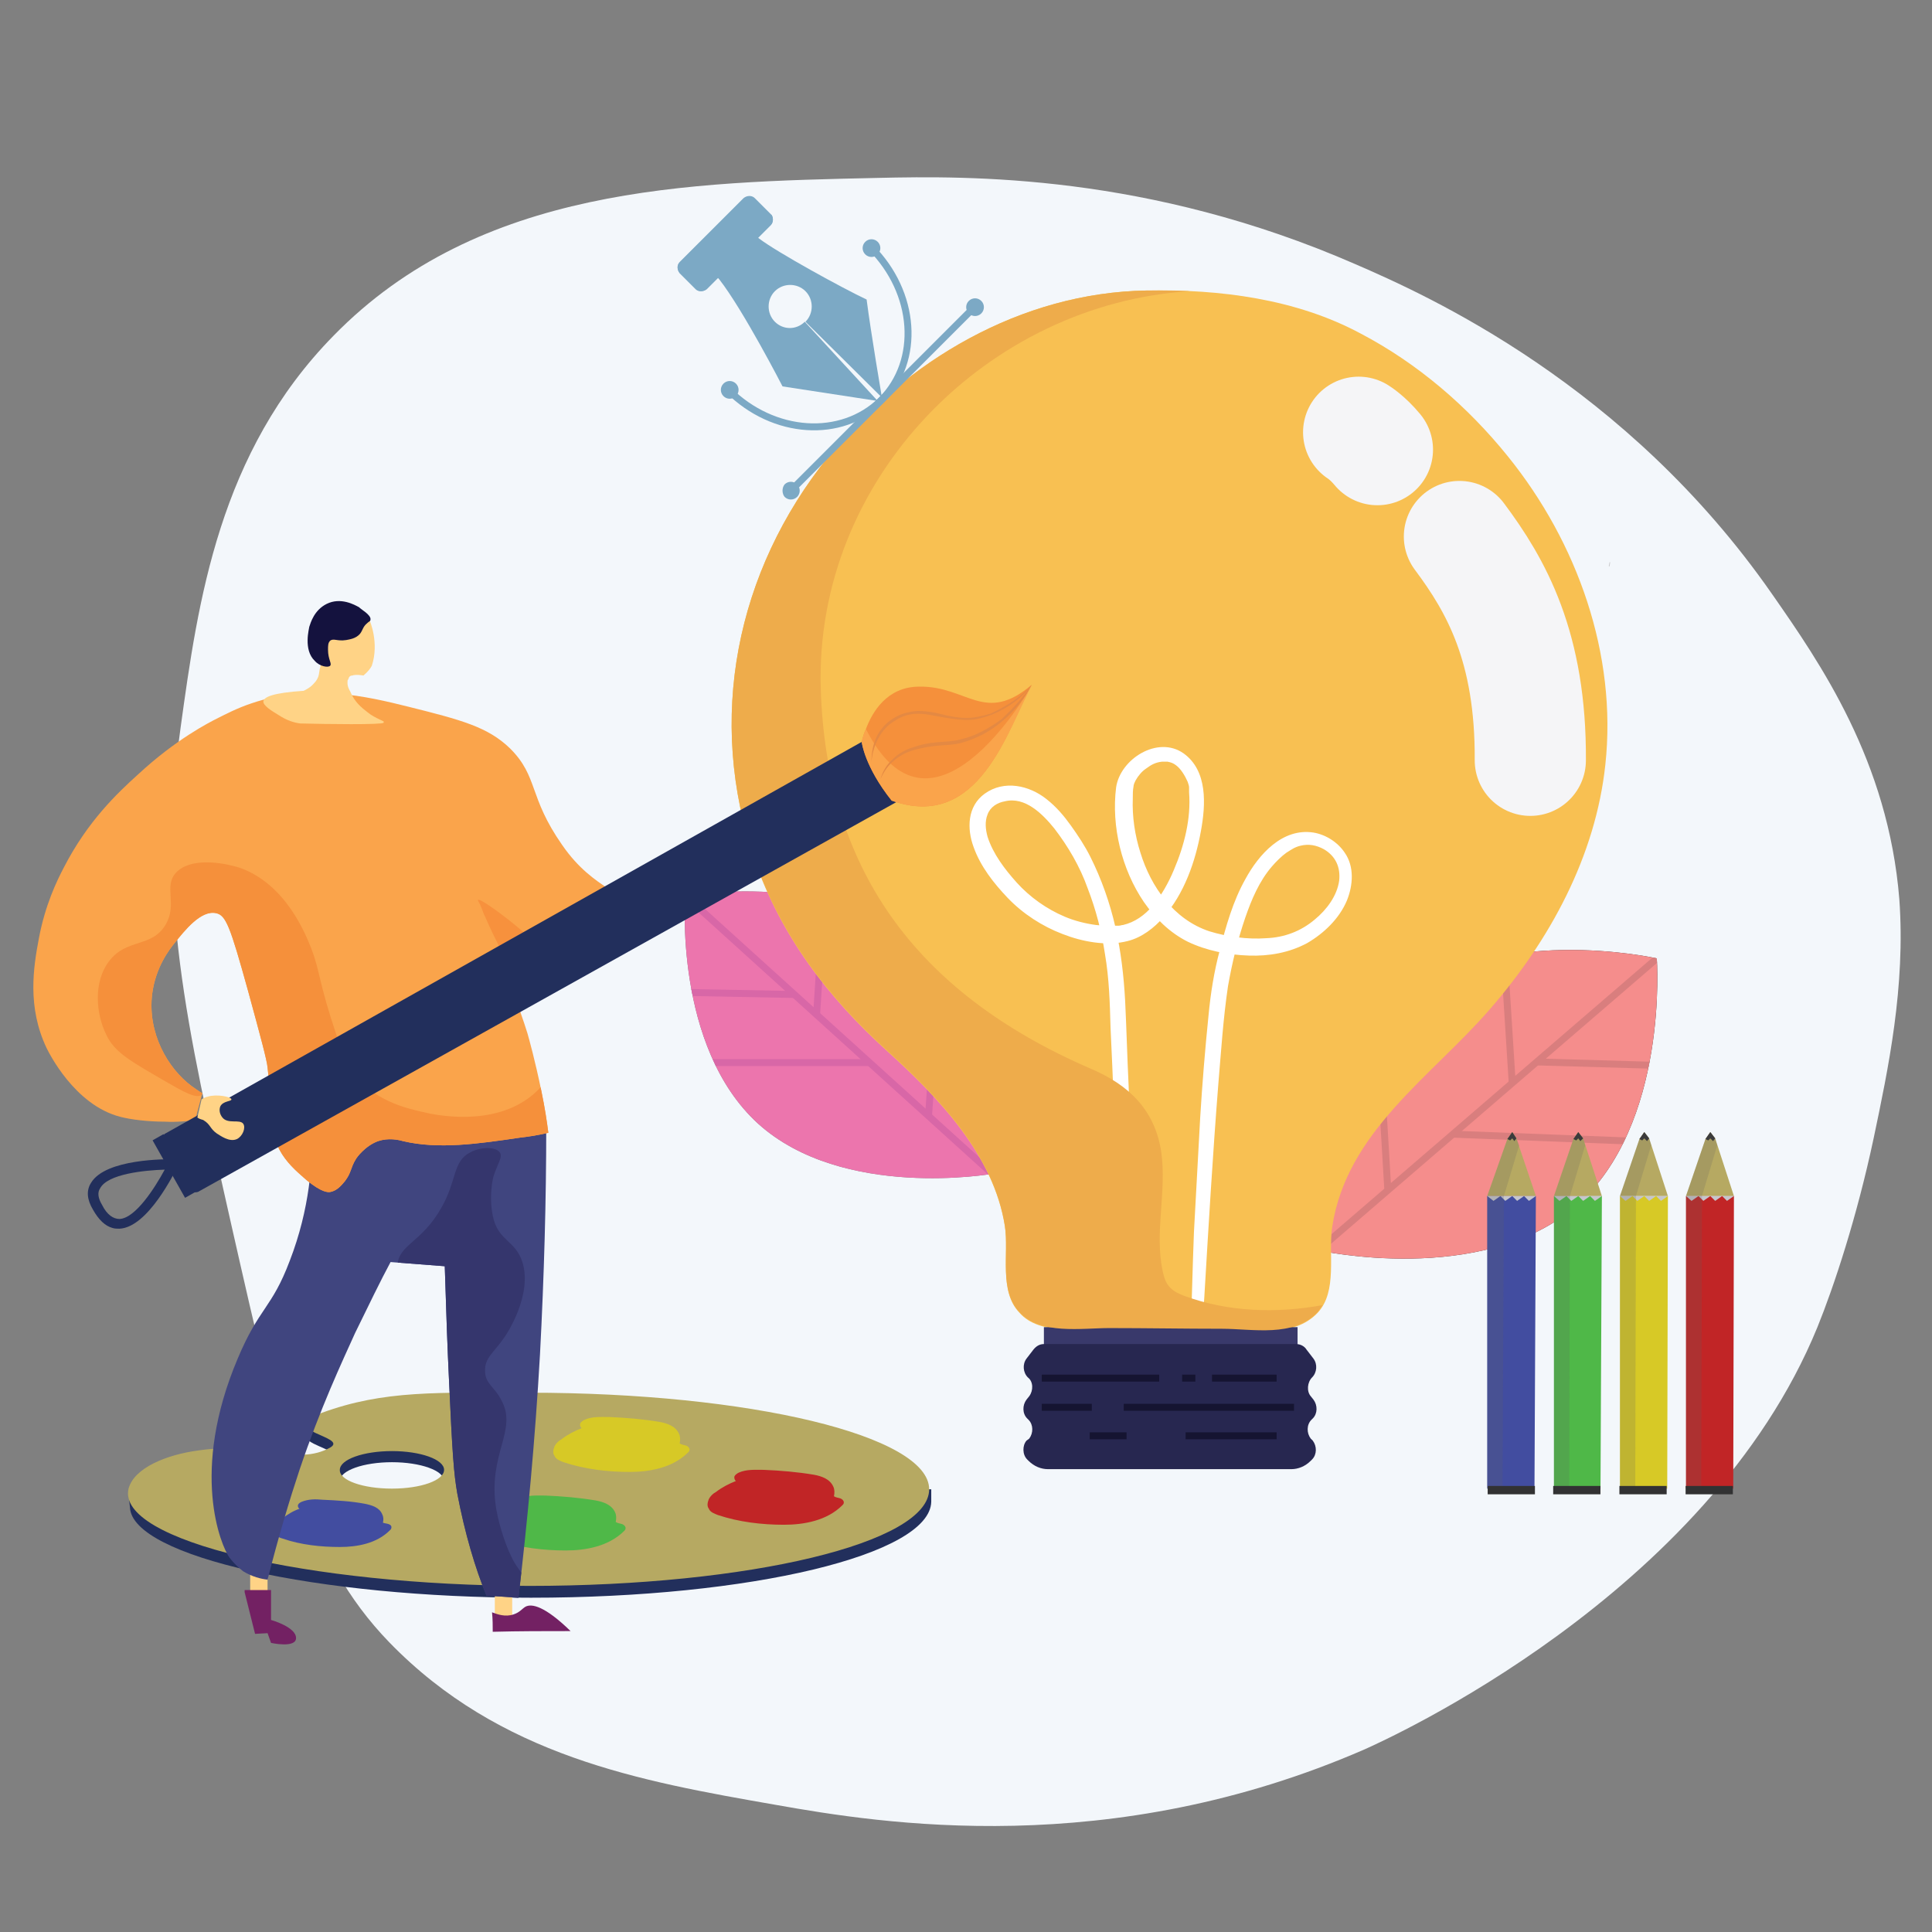 <?xml version="1.0" encoding="utf-8"?>
<!-- Generator: Adobe Illustrator 24.2.1, SVG Export Plug-In . SVG Version: 6.00 Build 0)  -->
<svg version="1.1" id="Layer_1" xmlns="http://www.w3.org/2000/svg" xmlns:xlink="http://www.w3.org/1999/xlink" x="0px" y="0px"
	 viewBox="0 0 278 278" style="enable-background:new 0 0 278 278;" xml:space="preserve">
<rect x="0" y="0" width="278" height="278" fill="#808080" stroke="none"/>
<style type="text/css">
	.st0{fill:#F3F7FB;}
	.st1{fill:#323233;}
	.st2{clip-path:url(#SVGID_2_);fill:none;stroke:#D97E7E;stroke-miterlimit:10;}
	.st3{fill:#7B7B7D;}
	.st4{clip-path:url(#SVGID_4_);fill:none;stroke:#D867A7;stroke-miterlimit:10;}
	.st5{fill:#C12526;}
	.st6{fill:#B6A962;}
	.st7{fill:#C6C6CC;}
	.st8{opacity:0.2;fill:#616163;}
	.st9{fill:#D7C926;}
	.st10{fill:#4FB848;}
	.st11{fill:#424DA0;}
	.st12{fill:#F8C052;}
	.st13{fill:#FFFFFF;}
	.st14{fill:#39396B;}
	.st15{fill:#272750;}
	.st16{fill:none;stroke:#151431;stroke-miterlimit:10;}
	.st17{fill:#EEAC4B;}
	.st18{fill:#222F5C;}
	.st19{fill:none;stroke:#F5F5F7;stroke-width:16;stroke-linecap:round;stroke-linejoin:round;stroke-miterlimit:10;}
	.st20{fill:#CACACC;}
	.st21{fill:none;stroke:#7CA9C5;stroke-miterlimit:10;}
	.st22{fill:#7CA9C5;}
	.st23{fill:#FFD386;}
	.st24{clip-path:url(#XMLID_4_);fill:#35366D;}
	.st25{fill:#732163;}
	.st26{clip-path:url(#XMLID_5_);fill:#F5903B;}
	.st27{clip-path:url(#XMLID_5_);fill:#282552;}
	.st28{clip-path:url(#XMLID_5_);fill:#F7913D;}
	.st29{fill:#14123E;}
	.st30{fill:#F5903B;}
	.st31{fill:#FAA44B;}
	.st32{fill:#E48943;}
	.st33{opacity:0.74;}
	.st34{fill:none;}
	.st35{clip-path:url(#SVGID_6_);fill:none;stroke:#545456;stroke-miterlimit:10;}
	.st36{clip-path:url(#SVGID_8_);fill:none;stroke:#545456;stroke-miterlimit:10;}
	.st37{fill:#D1D1D3;}
	.st38{fill:#DFDEE0;}
	.st39{fill:#AEADB0;}
	.st40{fill:#8E8D8F;}
	.st41{fill:#6E6E6F;}
	.st42{fill:#777779;}
	.st43{fill:#939395;}
	.st44{fill:none;stroke:#9F9F9F;stroke-width:0.5;stroke-linecap:round;stroke-linejoin:round;stroke-miterlimit:10;}
	.st45{fill:#C7C7C9;}
	.st46{fill:#6C6C6E;}
	.st47{fill:#C2C2C4;}
	.st48{fill:none;stroke:#CFCFCE;stroke-miterlimit:10;}
	.st49{fill:#DDDDDF;}
	.st50{fill:#C8C8CA;}
	.st51{fill:#BCBCBE;}
	.st52{fill:#606161;}
	.st53{fill:#ADADAF;}
	.st54{fill:#C2C2C2;}
	.st55{clip-path:url(#SVGID_10_);fill:#3E3E3E;}
	.st56{fill:#646464;}
	.st57{clip-path:url(#SVGID_12_);fill:#868687;}
	.st58{clip-path:url(#SVGID_12_);fill:#F5903B;}
	.st59{clip-path:url(#SVGID_12_);fill:#282552;}
	.st60{fill:#302F2F;}
	.st61{fill:#343434;}
	.st62{fill:#F3F2F3;}
</style>
<path class="st0" d="M269.6,163.8c2.1-10,4.6-21.8,3.7-34.4c-1.6-19.9-11.4-34-18.3-43.9c-21-30.2-49.6-43-60-47.5
	c-29.8-13-55.6-12.7-68.7-12.4C99,26.2,69,26.8,48,48.3C31.5,65.1,28.5,86.5,26,104.6c-3.4,24.4,0.7,42.4,7.3,71.7
	c7.2,31.8,10.8,47.7,22.7,60c15.9,16.4,36.1,20,55.6,23.4c15.2,2.7,48.1,8,84.8-8c3.1-1.4,49.3-22.1,65.1-60.7
	C263.9,185.1,267.2,175.1,269.6,163.8z"/>
<path class="st1" d="M226.7,173.6c-13.5,11.6-37.1,6.3-37.1,6.3s-1.8-24.1,11.7-35.7s37.1-6.3,37.1-6.3S240.2,161.9,226.7,173.6z"/>
<g>
	<defs>
		<path id="SVGID_1_" d="M226.7,173.6c-13.5,11.6-37.1,6.3-37.1,6.3s-1.8-24.1,11.7-35.7s37.1-6.3,37.1-6.3S240.2,161.9,226.7,173.6
			z"/>
	</defs>
	<use xlink:href="#SVGID_1_"  style="overflow:visible;fill:#F58D8C;"/>
	<clipPath id="SVGID_2_">
		<use xlink:href="#SVGID_1_"  style="overflow:visible;"/>
	</clipPath>
	<line class="st2" x1="188.4" y1="181" x2="239.7" y2="136.8"/>
	<line class="st2" x1="198.2" y1="146" x2="199.7" y2="171.3"/>
	<line class="st2" x1="216" y1="130.6" x2="217.6" y2="155.9"/>
	<line class="st2" x1="209.1" y1="163.2" x2="234.9" y2="164.2"/>
	<line class="st2" x1="221" y1="152.8" x2="238.5" y2="153.3"/>
</g>
<path class="st3" d="M109.1,161.7c12.2,11,33.7,7.2,33.7,7.2s1.7-21.8-10.5-32.8c-12.2-11-33.7-7.2-33.7-7.2S96.9,150.6,109.1,161.7
	z"/>
<g>
	<defs>
		<path id="SVGID_3_" d="M109.1,161.7c12.2,11,33.7,7.2,33.7,7.2s1.7-21.8-10.5-32.8c-12.2-11-33.7-7.2-33.7-7.2
			S96.9,150.6,109.1,161.7z"/>
	</defs>
	<use xlink:href="#SVGID_3_"  style="overflow:visible;fill:#EC75AD;"/>
	<clipPath id="SVGID_4_">
		<use xlink:href="#SVGID_3_"  style="overflow:visible;"/>
	</clipPath>
	<line class="st4" x1="143.9" y1="169.9" x2="97.4" y2="127.8"/>
	<line class="st4" x1="135.2" y1="137.8" x2="133.6" y2="160.7"/>
	<line class="st4" x1="119" y1="123.1" x2="117.5" y2="146"/>
	<line class="st4" x1="125.1" y1="152.9" x2="101.7" y2="152.9"/>
	<line class="st4" x1="114.3" y1="143.1" x2="98.5" y2="142.8"/>
</g>
<polygon class="st5" points="242.6,172.1 242.6,214.2 249.4,214.2 249.5,172.1 "/>
<polygon class="st6" points="246.1,162.9 245.4,163.9 242.6,172.1 249.5,172.1 246.8,163.8 "/>
<polygon class="st1" points="246.1,162.9 245.4,163.9 245.8,164.1 246.1,163.8 246.5,164.2 246.8,163.8 "/>
<polygon class="st7" points="249.5,172.1 248.5,172.8 247.8,172.1 "/>
<polygon class="st7" points="247.8,172.1 246.8,172.8 246.1,172.1 "/>
<polygon class="st7" points="246.1,172.1 245.1,172.8 244.4,172.1 "/>
<polygon class="st7" points="244.4,172.1 243.4,172.8 242.6,172.1 "/>
<polygon class="st8" points="246.1,162.9 245.4,163.9 242.6,172.1 242.6,214.2 244.8,214.2 244.9,172.1 247.1,164.8 246.8,163.8 "/>
<rect x="242.6" y="213.8" transform="matrix(-1 -1.224647e-16 1.224647e-16 -1 491.947 428.818)" class="st1" width="6.8" height="1.2"/>
<polygon class="st9" points="233.1,172.1 233.1,214.2 239.9,214.2 240,172.1 "/>
<polygon class="st6" points="236.6,162.9 235.9,163.9 233.1,172.1 240,172.1 237.3,163.8 "/>
<polygon class="st1" points="236.6,162.9 235.9,163.9 236.3,164.1 236.6,163.8 237,164.2 237.3,163.8 "/>
<polygon class="st7" points="240,172.1 239,172.8 238.3,172.1 "/>
<polygon class="st7" points="238.3,172.1 237.3,172.8 236.6,172.1 "/>
<polygon class="st7" points="236.6,172.1 235.6,172.8 234.9,172.1 "/>
<polygon class="st7" points="234.9,172.1 233.9,172.8 233.1,172.1 "/>
<polygon class="st8" points="236.6,162.9 235.9,163.9 233.1,172.1 233.1,214.2 235.3,214.2 235.4,172.1 237.6,164.8 237.3,163.8 "/>
<rect x="233.1" y="213.8" transform="matrix(-1 -1.224647e-16 1.224647e-16 -1 472.92 428.818)" class="st1" width="6.8" height="1.2"/>
<polygon class="st10" points="223.6,172.1 223.6,214.2 230.3,214.2 230.5,172.1 "/>
<polygon class="st6" points="227.1,162.9 226.4,163.9 223.6,172.1 230.5,172.1 227.8,163.8 "/>
<polygon class="st1" points="227.1,162.9 226.4,163.9 226.8,164.1 227.1,163.8 227.4,164.2 227.8,163.8 "/>
<polygon class="st7" points="230.5,172.1 229.5,172.8 228.8,172.1 "/>
<polygon class="st7" points="228.8,172.1 227.8,172.8 227.1,172.1 "/>
<polygon class="st7" points="227.1,172.1 226.1,172.8 225.4,172.1 "/>
<polygon class="st7" points="225.4,172.1 224.4,172.8 223.6,172.1 "/>
<polygon class="st8" points="227.1,162.9 226.4,163.9 223.6,172.1 223.6,214.2 225.8,214.2 225.9,172.1 228.1,164.8 227.8,163.8 "/>
<rect x="223.6" y="213.8" transform="matrix(-1 -1.224647e-16 1.224647e-16 -1 453.892 428.818)" class="st1" width="6.8" height="1.2"/>
<polygon class="st11" points="214,172.1 214,214.2 220.8,214.2 221,172.1 "/>
<polygon class="st6" points="217.6,162.9 216.9,163.9 214,172.1 221,172.1 218.2,163.8 "/>
<polygon class="st1" points="217.6,162.9 216.9,163.9 217.3,164.1 217.6,163.8 217.9,164.2 218.2,163.8 "/>
<polygon class="st7" points="221,172.1 220,172.8 219.3,172.1 "/>
<polygon class="st7" points="219.3,172.1 218.3,172.8 217.6,172.1 "/>
<polygon class="st7" points="217.6,172.1 216.6,172.8 215.9,172.1 "/>
<polygon class="st7" points="215.9,172.1 214.9,172.8 214,172.1 "/>
<polygon class="st8" points="217.6,162.9 216.9,163.9 214,172.1 214,214.2 216.2,214.2 216.4,172.1 218.6,164.8 218.2,163.8 "/>
<rect x="214" y="213.8" transform="matrix(-1 -1.224647e-16 1.224647e-16 -1 434.865 428.818)" class="st1" width="6.8" height="1.2"/>
<g>
	<path class="st12" d="M119.2,65.7c11.1-13.8,27.7-23.6,45.8-23.9c10.5-0.2,21.5,1.2,30.8,6.2c8.2,4.3,15.4,10.5,21.2,17.7
		c10,12.4,15.7,28.5,14,44.3c-1.4,13.2-8,25.3-16.6,35.2c-8.4,9.7-20.6,17.6-22.7,31.3c-0.6,3.9,0.8,9.3-2.1,12.4
		c-3.5,3.7-9.3,2.4-13.8,2.4c-5.4,0-10.8-0.1-16.2-0.1c-3.9,0-10,1-12.9-2.3c-3-3.1-1.5-8.5-2.1-12.4c-1.6-10.3-9.6-18.6-17-25.3
		c-8.5-7.7-15.2-16.5-19-27.4C101.6,103.5,105.9,82.2,119.2,65.7z"/>
</g>
<g>
	<g>
		<path class="st13" d="M172.3,203c0.4-5.4,0.6-11,1-16.5c0.6-10.1,1.2-20.3,2-30.4c0.4-4.7,0.7-9.5,1.4-14.2
			c0.6-3.4,1.4-6.7,2.5-9.9c0.9-2.6,2-5.2,3.8-7.3c0.6-0.7,1.4-1.5,2.1-2c0.8-0.5,1.2-0.8,2-1c1.2-0.3,2.3-0.1,3.4,0.5
			c1.7,1,2.4,2.6,2.2,4.5c-0.3,2.2-1.8,4.2-3.5,5.6c-2,1.7-4.4,2.6-7,2.7c-2.7,0.2-5.6-0.2-8.2-1c-5.1-1.7-8.4-6.4-9.9-11.3
			c-0.8-2.5-1.2-5.2-1.1-7.8c0-0.6,0-1.2,0.1-1.7c0-0.3,0.2-0.7,0.3-0.9c0.4-0.7,0.9-1.3,1.5-1.7c0.8-0.6,1.4-0.9,2.3-1
			c-0.2,0,0.3,0,0.4,0c0.1,0,0.2,0,0.3,0c0.4,0-0.2,0,0.1,0c0.5,0.1,0.8,0.2,1.2,0.5c0.7,0.5,1.3,1.5,1.7,2.4
			c0.1,0.3,0.2,0.6,0.2,0.8c0,0.1,0,0.2,0,0.2c0,0.3,0-0.3,0,0c0,0.2,0,0.4,0,0.5c0.3,3.8-0.7,7.7-2.2,11.2c-0.7,1.7-1.8,3.7-3,5.1
			c-1.2,1.4-2.6,2.4-4.3,2.8c-0.2,0-0.4,0.1-0.6,0.1c0.2,0-0.1,0-0.2,0c-0.1,0-0.3,0-0.4,0c-0.9,0-1.8,0-2.7-0.1
			c-1.5-0.2-3.1-0.6-4.5-1.2c-2.6-1.1-5-2.8-6.9-4.9c-1.7-1.9-3.4-4.1-4.2-6.6c-0.3-1.1-0.4-2.2,0-3.2c0.4-1.1,1.4-1.7,2.5-1.9
			c2.9-0.7,5.4,1.8,7.1,3.9c2,2.6,3.7,5.5,4.8,8.6c1.2,3.1,2,6.2,2.5,9.5c0.6,3.5,0.7,7,0.8,10.6c0.7,14.6,1.1,29.1,1.6,43.7
			c0.1,3.7,0.5,7.4,0.6,11.1c0,1,1.6,1,1.5,0c-0.1-4.1,0-8.2-0.1-12.2c-0.1-3.8-0.2-7.6-0.3-11.5c-0.2-7.6-0.4-15.2-0.7-22.8
			c-0.2-4.1-0.3-8.1-0.5-12.2c-0.2-3.6-0.6-7.1-1.4-10.6c-0.8-3.5-2-6.9-3.6-10.1c-0.8-1.6-1.8-3.1-2.8-4.5c-1-1.4-2.1-2.7-3.5-3.8
			c-2.5-2-6.1-2.8-8.9-0.8c-2.5,1.8-2.6,5-1.6,7.7c1,2.8,2.9,5.2,4.9,7.3c2.2,2.3,5,4.1,7.9,5.2c2.8,1.1,6.4,1.8,9.4,1
			c2-0.5,3.8-1.9,5.1-3.4c3-3.4,4.6-8,5.4-12.4c0.7-3.8,1-8.7-2.5-11.2c-3.7-2.6-9.1,0.8-9.7,4.9c-0.7,5.6,0.8,11.8,4,16.5
			c1.6,2.3,3.7,4.4,6.3,5.7c2.7,1.3,5.8,1.9,8.8,2c2.9,0.1,5.8-0.4,8.4-1.8c2.4-1.4,4.6-3.5,5.7-6.1c0.9-2.2,1.1-4.9-0.3-6.9
			c-1-1.5-2.7-2.6-4.5-2.9c-4.5-0.7-7.9,3.2-9.8,6.7c-1.8,3.2-2.8,6.8-3.7,10.3c-0.8,3-1.3,6.1-1.6,9.3c-0.5,4.9-0.9,9.8-1.2,14.7
			c-0.3,5.5-0.6,11-0.9,16.5c-0.2,5-0.3,10.1-0.5,15.1c-0.1,3.2-0.3,6.4-0.2,9.5c0,0.4,0,0.9,0,1.3
			C171.3,203.6,172.3,203.6,172.3,203L172.3,203z"/>
	</g>
</g>
<rect x="150.2" y="191" transform="matrix(-1 -1.224647e-16 1.224647e-16 -1 336.909 385.568)" class="st14" width="36.5" height="3.6"/>
<path class="st15" d="M148.1,207c0.6-0.8,0.6-2-0.1-2.7l-0.2-0.2c-0.7-0.7-0.7-1.9-0.1-2.7l0.4-0.5c0.6-0.8,0.6-2.1-0.2-2.7
	c-0.7-0.7-0.8-1.9-0.2-2.7l1-1.3c0.4-0.5,0.9-0.8,1.5-0.8h36.3c0.6,0,1.2,0.3,1.5,0.8l1,1.3c0.6,0.8,0.5,2-0.2,2.7
	c-0.7,0.7-0.8,2-0.2,2.7l0.4,0.5c0.6,0.8,0.6,2-0.1,2.7l-0.2,0.2c-0.7,0.7-0.7,1.9-0.1,2.7l0.3,0.3c0.6,0.8,0.6,2-0.1,2.7l-0.2,0.2
	c-0.8,0.8-1.8,1.2-2.8,1.2h-35c-1,0-2-0.4-2.8-1.2l-0.2-0.2c-0.7-0.7-0.7-2-0.1-2.7L148.1,207z"/>
<line class="st16" x1="166.8" y1="198.3" x2="149.9" y2="198.3"/>
<line class="st16" x1="183.7" y1="198.3" x2="174.4" y2="198.3"/>
<line class="st16" x1="186.2" y1="202.5" x2="161.7" y2="202.5"/>
<line class="st16" x1="157.1" y1="202.5" x2="149.9" y2="202.5"/>
<line class="st16" x1="183.7" y1="206.6" x2="170.6" y2="206.6"/>
<line class="st16" x1="162.1" y1="206.6" x2="156.8" y2="206.6"/>
<line class="st16" x1="172" y1="198.3" x2="170.1" y2="198.3"/>
<g>
	<path class="st17" d="M119.2,65.7c11.1-13.8,27.7-23.6,45.8-23.9c2.1,0,4.1,0,6.2,0.1c-29,1.8-54,26.9-53.1,57.2
		c0.8,25.5,13.2,43.6,38.9,54.7c5.4,2.3,9.2,5.9,10.1,12c0.8,5.7-1,11.5,0.2,17.1c0.2,0.9,0.4,1.7,1.1,2.4c0.6,0.6,1.3,0.9,2.1,1.2
		c6.3,2.3,13.2,2.5,19.8,1.3c-0.2,0.3-0.5,0.7-0.7,1c-3.5,3.7-9.3,2.4-13.8,2.4c-5.4,0-10.8-0.1-16.2-0.1c-3.9,0-10,1-12.9-2.3
		c-3-3.1-1.5-8.5-2.1-12.4c-1.6-10.3-9.6-18.6-17-25.3c-8.5-7.7-15.2-16.5-19-27.4C101.6,103.5,105.9,82.2,119.2,65.7z"/>
</g>
<path class="st18" d="M18.5,215c0,0,5.6-4,10.2-4.6c8.9-1.3,14,2.3,18.9-0.4c2-1.1-3-1.9-3.5-3.1c-0.1-0.2,0-1.9,0-1.9
	s1,0.6,2.4,0.1c9-3.3,16.7-2.9,29.8-2.9c29.4,0,53.6,5.3,57.2,12.1h0.5v1.8h0c-0.2,7.6-25.9,13.8-57.6,13.8
	c-30.6,0-57.4-5.9-57.7-13L18.5,215z M56.4,215.8c4.2,0,7.5-1.2,7.5-2.7c0-1.5-3.4-2.7-7.5-2.7s-7.5,1.2-7.5,2.7
	C48.8,214.6,52.2,215.8,56.4,215.8z"/>
<path class="st6" d="M18.5,214.2c0.8-3,5.5-4.9,10.1-5.5c8.9-1.3,14,2.3,18.9-0.4c2.8-1.6-8.1-2.4-1.2-5c9-3.3,16.7-2.9,29.8-2.9
	c31.8,0,57.6,6.2,57.6,13.9c0,7.7-25.8,13.9-57.6,13.9C44.3,228.1,16.7,221.7,18.5,214.2z M56.4,214.2c4.2,0,7.5-1.2,7.5-2.7
	c0-1.5-3.4-2.7-7.5-2.7s-7.5,1.2-7.5,2.7C48.8,213,52.2,214.2,56.4,214.2z"/>
<g>
	<path class="st5" d="M102,215.7c0.2-0.4,0.6-0.8,1-1c0.9-0.7,1.9-1.2,2.9-1.6c-0.2-0.1-0.3-0.5-0.2-0.7c0.1-0.2,0.4-0.4,0.6-0.5
		c1.1-0.5,2.4-0.4,3.6-0.4c2.4,0.1,4.8,0.3,7.2,0.7c1.1,0.2,2.3,0.6,2.8,1.7c0.2,0.4,0.2,0.9,0.1,1.4c0.3,0.2,0.6,0.2,0.9,0.3
		c0.3,0.1,0.6,0.4,0.5,0.7c0,0.1-0.1,0.2-0.2,0.3c-2.2,2.2-5.5,2.8-8.4,2.8c-3.2,0-6.5-0.4-9.5-1.4c-0.5-0.2-1.1-0.4-1.3-0.9
		C101.7,216.7,101.8,216.2,102,215.7z"/>
</g>
<g>
	<path class="st9" d="M79.8,208.1c0.2-0.4,0.6-0.8,1-1c0.9-0.7,1.9-1.2,2.9-1.6c-0.2-0.1-0.3-0.5-0.2-0.7c0.1-0.2,0.4-0.4,0.6-0.5
		c1.1-0.5,2.4-0.4,3.6-0.4c2.4,0.1,4.8,0.3,7.2,0.7c1.1,0.2,2.3,0.6,2.8,1.7c0.2,0.4,0.2,0.9,0.1,1.4c0.3,0.2,0.6,0.2,0.9,0.3
		c0.3,0.1,0.6,0.4,0.5,0.7c0,0.1-0.1,0.2-0.2,0.3c-2.2,2.2-5.5,2.8-8.4,2.8c-3.2,0-6.5-0.4-9.5-1.4c-0.5-0.2-1.1-0.4-1.3-0.9
		C79.5,209.1,79.6,208.6,79.8,208.1z"/>
</g>
<g>
	<path class="st11" d="M39.8,219.4c0.2-0.4,0.5-0.6,0.8-0.9c0.8-0.6,1.6-1.1,2.5-1.4c-0.2-0.1-0.3-0.4-0.2-0.6
		c0.1-0.2,0.3-0.3,0.5-0.4c1-0.4,2-0.4,3-0.3c2.1,0.1,4.1,0.2,6.2,0.6c0.9,0.2,2,0.5,2.4,1.5c0.2,0.4,0.2,0.8,0.1,1.2
		c0.2,0.1,0.5,0.1,0.8,0.2c0.3,0.1,0.5,0.3,0.4,0.6c0,0.1-0.1,0.2-0.2,0.3c-1.9,1.9-4.7,2.4-7.2,2.4c-2.7,0-5.6-0.3-8.2-1.2
		c-0.4-0.1-0.9-0.3-1.1-0.8C39.5,220.2,39.6,219.8,39.8,219.4z"/>
</g>
<g>
	<path class="st10" d="M70.6,219.4c0.2-0.4,0.6-0.8,1-1c0.9-0.7,1.9-1.2,2.9-1.6c-0.2-0.1-0.3-0.5-0.2-0.7c0.1-0.2,0.4-0.4,0.6-0.5
		c1.1-0.5,2.4-0.4,3.6-0.4c2.4,0.1,4.8,0.3,7.2,0.7c1.1,0.2,2.3,0.6,2.8,1.7c0.2,0.4,0.2,0.9,0.1,1.4c0.3,0.2,0.6,0.2,0.9,0.3
		c0.3,0.1,0.6,0.4,0.5,0.7c0,0.1-0.1,0.2-0.2,0.3c-2.2,2.2-5.5,2.8-8.4,2.8c-3.2,0-6.5-0.4-9.5-1.4c-0.5-0.2-1.1-0.4-1.3-0.9
		C70.3,220.4,70.3,219.9,70.6,219.4z"/>
</g>
<path class="st19" d="M210,77.2c5.3,7.1,10.3,15.9,10.2,32.2"/>
<path class="st19" d="M195.5,62.2c0,0,1.3,0.8,2.7,2.5"/>
<path class="st20" d="M231.7,80.9l-0.1,0l-0.1,0.5c0,0,0,0.1,0,0.1c0,0,0.1,0,0.1,0L231.7,80.9z"/>
<line class="st21" x1="140.2" y1="44.2" x2="113.8" y2="70.6"/>
<path class="st22" d="M112.6,55.6l13.7,2.1l-10.5-11.4c-1.2,1.2-3.1,1.2-4.3,0c-1.2-1.2-1.2-3.2,0-4.4c1.2-1.2,3.2-1.2,4.4,0
	c1.2,1.2,1.2,3.2,0,4.4l0,0l11,10.9c0,0-1.6-9.4-2.2-14.1c-3.4-1.6-12.9-6.8-15.5-8.8c-0.5-0.4-0.9-0.6-0.9-0.6s2-1.8-5.5,5.7
	c0.2,0.2,0.4,0.5,0.7,0.8C107,44.7,112.6,55.6,112.6,55.6z"/>
<path class="st22" d="M97.8,39.3l2.3,2.3c0.4,0.4,1.1,0.4,1.6,0l9.2-9.2c0.4-0.4,0.4-1.1,0.1-1.5c0,0,0,0-0.1-0.1l-2.3-2.3
	c-0.4-0.4-1.1-0.4-1.6,0l-9.2,9.2C97.4,38.1,97.4,38.8,97.8,39.3z"/>
<path class="st22" d="M97.8,39.3l2.3,2.3c0.4,0.4,1.1,0.4,1.6,0l9.2-9.2c0.4-0.4,0.4-1.1,0.1-1.5c-7.2,8.1-9.6,5.2-10.3,4l-2.9,2.9
	C97.4,38.1,97.4,38.8,97.8,39.3z"/>
<path class="st21" d="M104.8,56.1c6.5,6.5,16.3,7.1,22,1.5c5.7-5.7,5-15.5-1.5-22"/>
<path class="st22" d="M139.4,45.1c0.5,0.5,1.3,0.5,1.8,0c0.5-0.5,0.5-1.3,0-1.8c-0.5-0.5-1.3-0.5-1.8,0
	C138.9,43.8,138.9,44.6,139.4,45.1z"/>
<path class="st22" d="M124.5,36.6c0.5,0.5,1.3,0.5,1.8,0c0.5-0.5,0.5-1.3,0-1.8c-0.5-0.5-1.3-0.5-1.8,0
	C124,35.3,124,36.1,124.5,36.6z"/>
<path class="st22" d="M104.1,57c0.5,0.5,1.3,0.5,1.8,0c0.5-0.5,0.5-1.3,0-1.8c-0.5-0.5-1.3-0.5-1.8,0
	C103.6,55.7,103.6,56.5,104.1,57z"/>
<path class="st22" d="M112.9,71.5c0.5,0.5,1.3,0.5,1.8,0s0.5-1.3,0-1.8c-0.5-0.5-1.3-0.5-1.8,0C112.5,70.2,112.5,71,112.9,71.5z"/>
<g>
	<polygon class="st23" points="38.5,226.2 38.5,230.3 36,230.3 36,223.7 38,223.2 	"/>
	<polygon class="st23" points="73.7,228.5 73.7,232.6 71.2,232.6 71.2,226 73.2,225.5 	"/>
	<g>
		<defs>
			<path id="XMLID_80_" d="M78.6,162.2c0,10.4-0.3,21.3-0.9,32.7c-0.7,12.3-1.8,24-3.1,35c-1.5-0.1-3-0.2-4.6-0.3
				c-1.6-3.9-3.1-8.9-4.2-14.7c-0.5-2.9-0.7-5.5-1.2-16.5c-0.2-4.1-0.4-9.6-0.6-16.2c-2.6-0.2-5.2-0.4-7.8-0.6
				c-1.4,2.6-3.1,6.1-5.1,10.2c-1.9,4.2-5,10.8-8,19.7c-1.4,4.2-3,9.5-4.6,15.8c-0.9-0.1-2.2-0.4-3.5-1.2c0,0-1.1-0.8-2-2
				c-1.2-1.7-5.7-12.3,1.2-28.6c3.1-7.4,4.9-7.2,7.5-14.1c2.9-7.5,3.3-14.3,3.2-18.9C56.2,162.5,67.4,162.3,78.6,162.2z"/>
		</defs>
		<use xlink:href="#XMLID_80_"  style="overflow:visible;fill:#40457F;"/>
		<clipPath id="XMLID_4_">
			<use xlink:href="#XMLID_80_"  style="overflow:visible;"/>
		</clipPath>
		<path class="st24" d="M57.2,182.1c0.1-3,3.5-3.3,6.3-8.3c2.3-4,1.6-6.7,4.2-8c1.5-0.8,3.6-0.8,4.2,0c0.5,0.7-0.3,1.6-0.9,3.5
			c0,0-0.7,2.6-0.1,5.6c0.7,3.7,3.3,3.5,4.3,6.8c1.4,4.7-2.3,10.3-2.6,10.7c-1.5,2.2-2.9,3-2.8,4.9c0,1.8,1.4,2.3,2.3,4.1
			c2.5,4.4-2,7.8-0.7,15.7c0.5,2.9,1.6,5.7,2,6.5c1.1,2.6,2.7,3.4,2.5,4.8c-0.3,1.7-2.6,3.3-4.4,3.1c-5-0.5-7.5-14.5-7.8-16.3
			c-2.4-14.2,2.5-20.8-2.7-27.3C59.2,185.8,57.1,184.5,57.2,182.1z"/>
	</g>
	<path class="st25" d="M35.2,228.8H39v4.3c0,0,3.6,1,3.6,2.6c0,1.5-3.6,0.7-3.6,0.7l-0.5-1.4l-1.8,0.1l-1.5-6V228.8z"/>
	<g>
		<defs>
			<path id="XMLID_67_" d="M9.2,124.8c3.4-6.6,7.6-10.6,10.7-13.4c5.4-5,10.1-7.4,11.5-8.1c1-0.5,2.7-1.4,4.8-2.1
				c8.5-2.9,16.6-1,22.6,0.5c7.6,1.9,11.4,2.9,14.6,6c4.1,4.1,2.6,6.9,7.5,13.9c4.7,6.8,9.6,6.5,9.7,10c0.1,4.4-6.9,10.9-13.8,9
				c-4.5-1.2-7.8-5.7-8-11.1c1.6,4.1,2.9,7.5,3.9,10.2c2.1,5.6,2.6,7.1,3.2,9c0.2,0.7,1.1,3.9,2,8.3c0.5,2.4,0.8,4.4,1,6
				c-1.7,0.4-3.2,0.6-4.1,0.7c-6.1,0.9-11.7,1.7-16.8,0.5c-0.7-0.2-2.1-0.5-3.6,0c-1.9,0.7-3.1,2.4-3.2,2.6
				c-0.8,1.3-0.6,1.9-1.6,3.2c-0.5,0.6-1.1,1.3-2,1.5c-0.4,0.1-1.3,0.1-3.5-1.7c-1-0.9-2.4-2-3.5-3.7c-2.2-3.5-1.4-6.6-2.1-12.5
				c-0.1-1.1-1-4.4-2.8-11c-2.6-9.4-3.2-10.9-4.6-11.2c-2.2-0.5-4.6,2.6-5.9,4.2c-0.9,1.1-2.8,3.6-3.3,7.4
				c-0.7,5.6,2.2,10.7,5.7,13.3c0.6,0.4,1.1,0.8,1.5,1c-0.3,1.3-0.7,2.6-1,3.9c-1.1,0.1-2.6,0.3-4.4,0.2c-2.4,0-4.9-0.3-6.4-0.7
				c-6.6-1.7-10.3-9.3-10.6-9.9c-2.8-5.9-1.9-11.6-1.1-15.8C6.5,130.2,8.2,126.7,9.2,124.8z"/>
		</defs>
		<use xlink:href="#XMLID_67_"  style="overflow:visible;fill:#FAA44B;"/>
		<clipPath id="XMLID_5_">
			<use xlink:href="#XMLID_67_"  style="overflow:visible;"/>
		</clipPath>
		<path class="st26" d="M29.1,157.5c-0.8,0.7-2.7-0.4-5.3-1.9c-4.8-2.8-7.3-4.1-8.5-6.7c-1.5-3-1.9-7.6,0.4-10.6
			c2.5-3.3,6.1-1.9,8.1-5.2c1.8-3-0.3-5.5,1.5-7.5c2-2.2,6.5-1.6,9.3-0.7c6.6,2.4,9.4,9.6,10.2,11.6c1.3,3.4,1,4.7,3.7,12.7
			c1.1,3.2,1.5,4.1,2.1,4.9c3,4.3,8,5.4,10.2,5.9c1.6,0.4,10.2,2.3,15.9-2.5c3.2-2.7,3.4-5.9,4.8-5.8c2.9,0.2,7.7,10.6,4.7,17.9
			c-4.6,11.3-28.5,16.1-40.6,7.2c-8.1-6-12.1-19-13.9-25.1c-1.5-4.9-2.6-10.6-3.3-10.4c-0.6,0.1-1,4.2-0.4,8
			C28.8,154.6,30.1,156.8,29.1,157.5z"/>
		<path class="st26" d="M18.9,31.6c0-0.4-0.1-3.8,1.7-4.6c1.8-0.9,4.5,1.6,5.9,3c2.8,2.6,4.1,5.3,4.4,5.9c1.7,3.1,6.2,6.7,18.9,8.1
			c-0.5,1.1-2.9,6-7.6,7c-4.2,0.9-7.8-1.7-11.5-4.4c-2.7-2-7.2-6-10.7-13.1C19.6,32.8,19.2,32.2,18.9,31.6z"/>
		<path class="st28" d="M68.8,129.5c0.2-0.3,3.6,2.1,6.5,4.6c6.7,5.7,6.7,8,10.5,11c7.6,5.9,16.3,3,16.6,5
			c0.3,2.2-10.1,7.8-17.4,4.3c-2.1-1-3.9-3.6-7.6-8.8c0,0-4.3-6.1-7.6-13.7c-0.2-0.3-0.3-0.8-0.7-1.7
			C68.8,129.6,68.7,129.5,68.8,129.5z"/>
	</g>
	<path class="st25" d="M70.8,232c0.8,0.3,1.9,0.7,3.1,0.3c0.9-0.3,1.2-0.8,1.7-1.1c0.9-0.5,2.8-0.1,6.5,3.5c-3.7,0-7.4,0-11.2,0.1
		C70.9,233.9,70.9,233,70.8,232z"/>
	<path class="st23" d="M52.9,102.5c-0.9-0.7-1.9-1.5-2.5-3c0,0-0.4-0.6-0.4-1.2c0-0.3,0-0.5,0.1-0.5c0-0.1,0.1-0.2,0.1-0.3
		c0.1-0.2,0.3-0.3,0.5-0.3c0.6-0.2,1.5,0,1.6,0c0.6-0.5,1-1,1.2-1.4c1.1-3.3-0.3-6.5-0.3-6.5h-2L46,90.7c0.1,1.4,0.2,2.7,0.3,4.1
		c-0.1,0.6-0.2,1.2-0.3,1.5c-0.1,0.6-0.1,0.9-0.3,1.3c-0.2,0.4-0.4,0.6-0.5,0.7c-0.5,0.6-1.1,0.9-1.5,1.1c-4.5,0.3-5.7,0.9-5.8,1.5
		c-0.1,0.6,1.2,1.4,2.2,2c1.2,0.8,2.3,1.1,3.1,1.2c3.8,0.1,11.7,0.2,12-0.1c0,0,0-0.1,0-0.1C55.5,103.8,54,103.4,52.9,102.5z"/>
	<path class="st29" d="M53.3,89.2c0,0.2-0.2,0.2-0.5,0.5c-0.6,0.5-0.6,1-1,1.5c-0.6,0.7-1.5,0.8-2,0.9c-1.3,0.2-1.8-0.3-2.3,0.1
		c-0.3,0.3-0.3,0.7-0.3,1.3c0,1.4,0.6,2,0.3,2.3c-0.3,0.3-1.5,0.1-2.2-0.7c-1.7-1.6-0.8-4.7-0.8-4.9c0.2-0.6,0.7-2.4,2.5-3.3
		c2-1,4,0.1,4.7,0.5C51.8,87.6,53.5,88.5,53.3,89.2z"/>
	<path class="st18" d="M124.8,106.3l5.1,8.6L28.5,171.5c-0.3,0.1-0.6,0.1-0.7-0.2l-4.2-7.5c-0.1-0.2-0.1-0.6,0.2-0.7L124.8,106.3z"
		/>
	<path class="st23" d="M29,158.2c0,0,0.4-0.3,0.9-0.4c1.2-0.4,3.4,0,3.4,0.4c0,0.3-1.2,0.2-1.6,1c-0.2,0.5-0.1,1.1,0.3,1.6
		c0.8,1,2.5,0.2,3,0.9c0.4,0.6-0.1,1.8-0.9,2.2c-1.1,0.5-2.4-0.5-2.9-0.8c-1-0.7-0.9-1.3-1.9-1.9c-0.1-0.1-0.5-0.1-0.9-0.4"/>
	<path class="st30" d="M128.3,115.2c-3.9-4.9-4.3-8.4-4.3-8.4s0.1-0.8,0.6-1.9c0.9-2.4,3-6.1,7.7-6.1c6.9-0.1,9.4,5.5,16.2-0.3
		c0,0,0,0-0.1,0.1C145,104.9,140.9,119.7,128.3,115.2z"/>
	<path class="st31" d="M128.3,115.2c-3.9-4.9-4.3-8.4-4.3-8.4s0.1-0.8,0.6-1.9c9.3,18.4,22.9-4.6,23.9-6.3
		C145,104.9,140.9,119.7,128.3,115.2z"/>
	<g>
		<path class="st32" d="M148.5,98.5c-1.4,1.9-3.5,3.4-5.7,4.3c-1.1,0.4-2.3,0.8-3.6,0.8c-1.2,0-2.4-0.2-3.6-0.4
			c-1.2-0.2-2.3-0.5-3.5-0.5c-1.1,0-2.3,0.3-3.3,1c-2,1.1-3.2,3.5-3.4,5.9c0-1.2,0.2-2.4,0.7-3.5c0.5-1.1,1.4-2.1,2.4-2.7
			c1-0.7,2.3-1,3.5-1.1c1.3,0,2.5,0.2,3.6,0.5c1.2,0.3,2.3,0.5,3.5,0.5c1.2,0,2.3-0.3,3.4-0.6C144.9,101.6,146.9,100.3,148.5,98.5z"
			/>
	</g>
	<g>
		<path class="st32" d="M148.5,98.5c-1.1,2-2.5,3.8-4.2,5.2c-1.7,1.5-3.8,2.6-6,3.2c-1.1,0.3-2.3,0.3-3.4,0.4
			c-1.1,0.1-2.2,0.3-3.3,0.6c-1.1,0.3-2.1,0.8-2.9,1.5c-0.9,0.7-1.5,1.6-2,2.7c0.3-1.1,0.9-2.1,1.8-2.9c0.8-0.8,1.9-1.4,3-1.7
			c1.1-0.4,2.2-0.6,3.4-0.7c1.1-0.1,2.2-0.1,3.3-0.4c2.2-0.5,4.1-1.6,5.9-2.9C145.7,102,147.2,100.4,148.5,98.5z"/>
	</g>
	<path class="st18" d="M16.2,176.7c0.3,0.1,0.7,0.1,1,0.1c4.1-0.2,7.9-8.1,8.4-9l0.5-1l-1.1,0c-1,0-9.8-0.1-11.9,3.4
		c-0.7,1.1-0.6,2.4,0.3,3.9C14.2,175.5,15.1,176.4,16.2,176.7z M23.7,168.3c-1.4,2.6-4.2,7-6.5,7.1c-0.9,0-1.8-0.6-2.5-2
		c-0.6-1-0.7-1.8-0.3-2.4C15.5,168.9,20.8,168.4,23.7,168.3z"/>
	
		<rect x="20.4" y="166.9" transform="matrix(-0.492 -0.871 0.871 -0.492 -108.704 272.24)" class="st18" width="9.5" height="1.8"/>
</g>
</svg>
